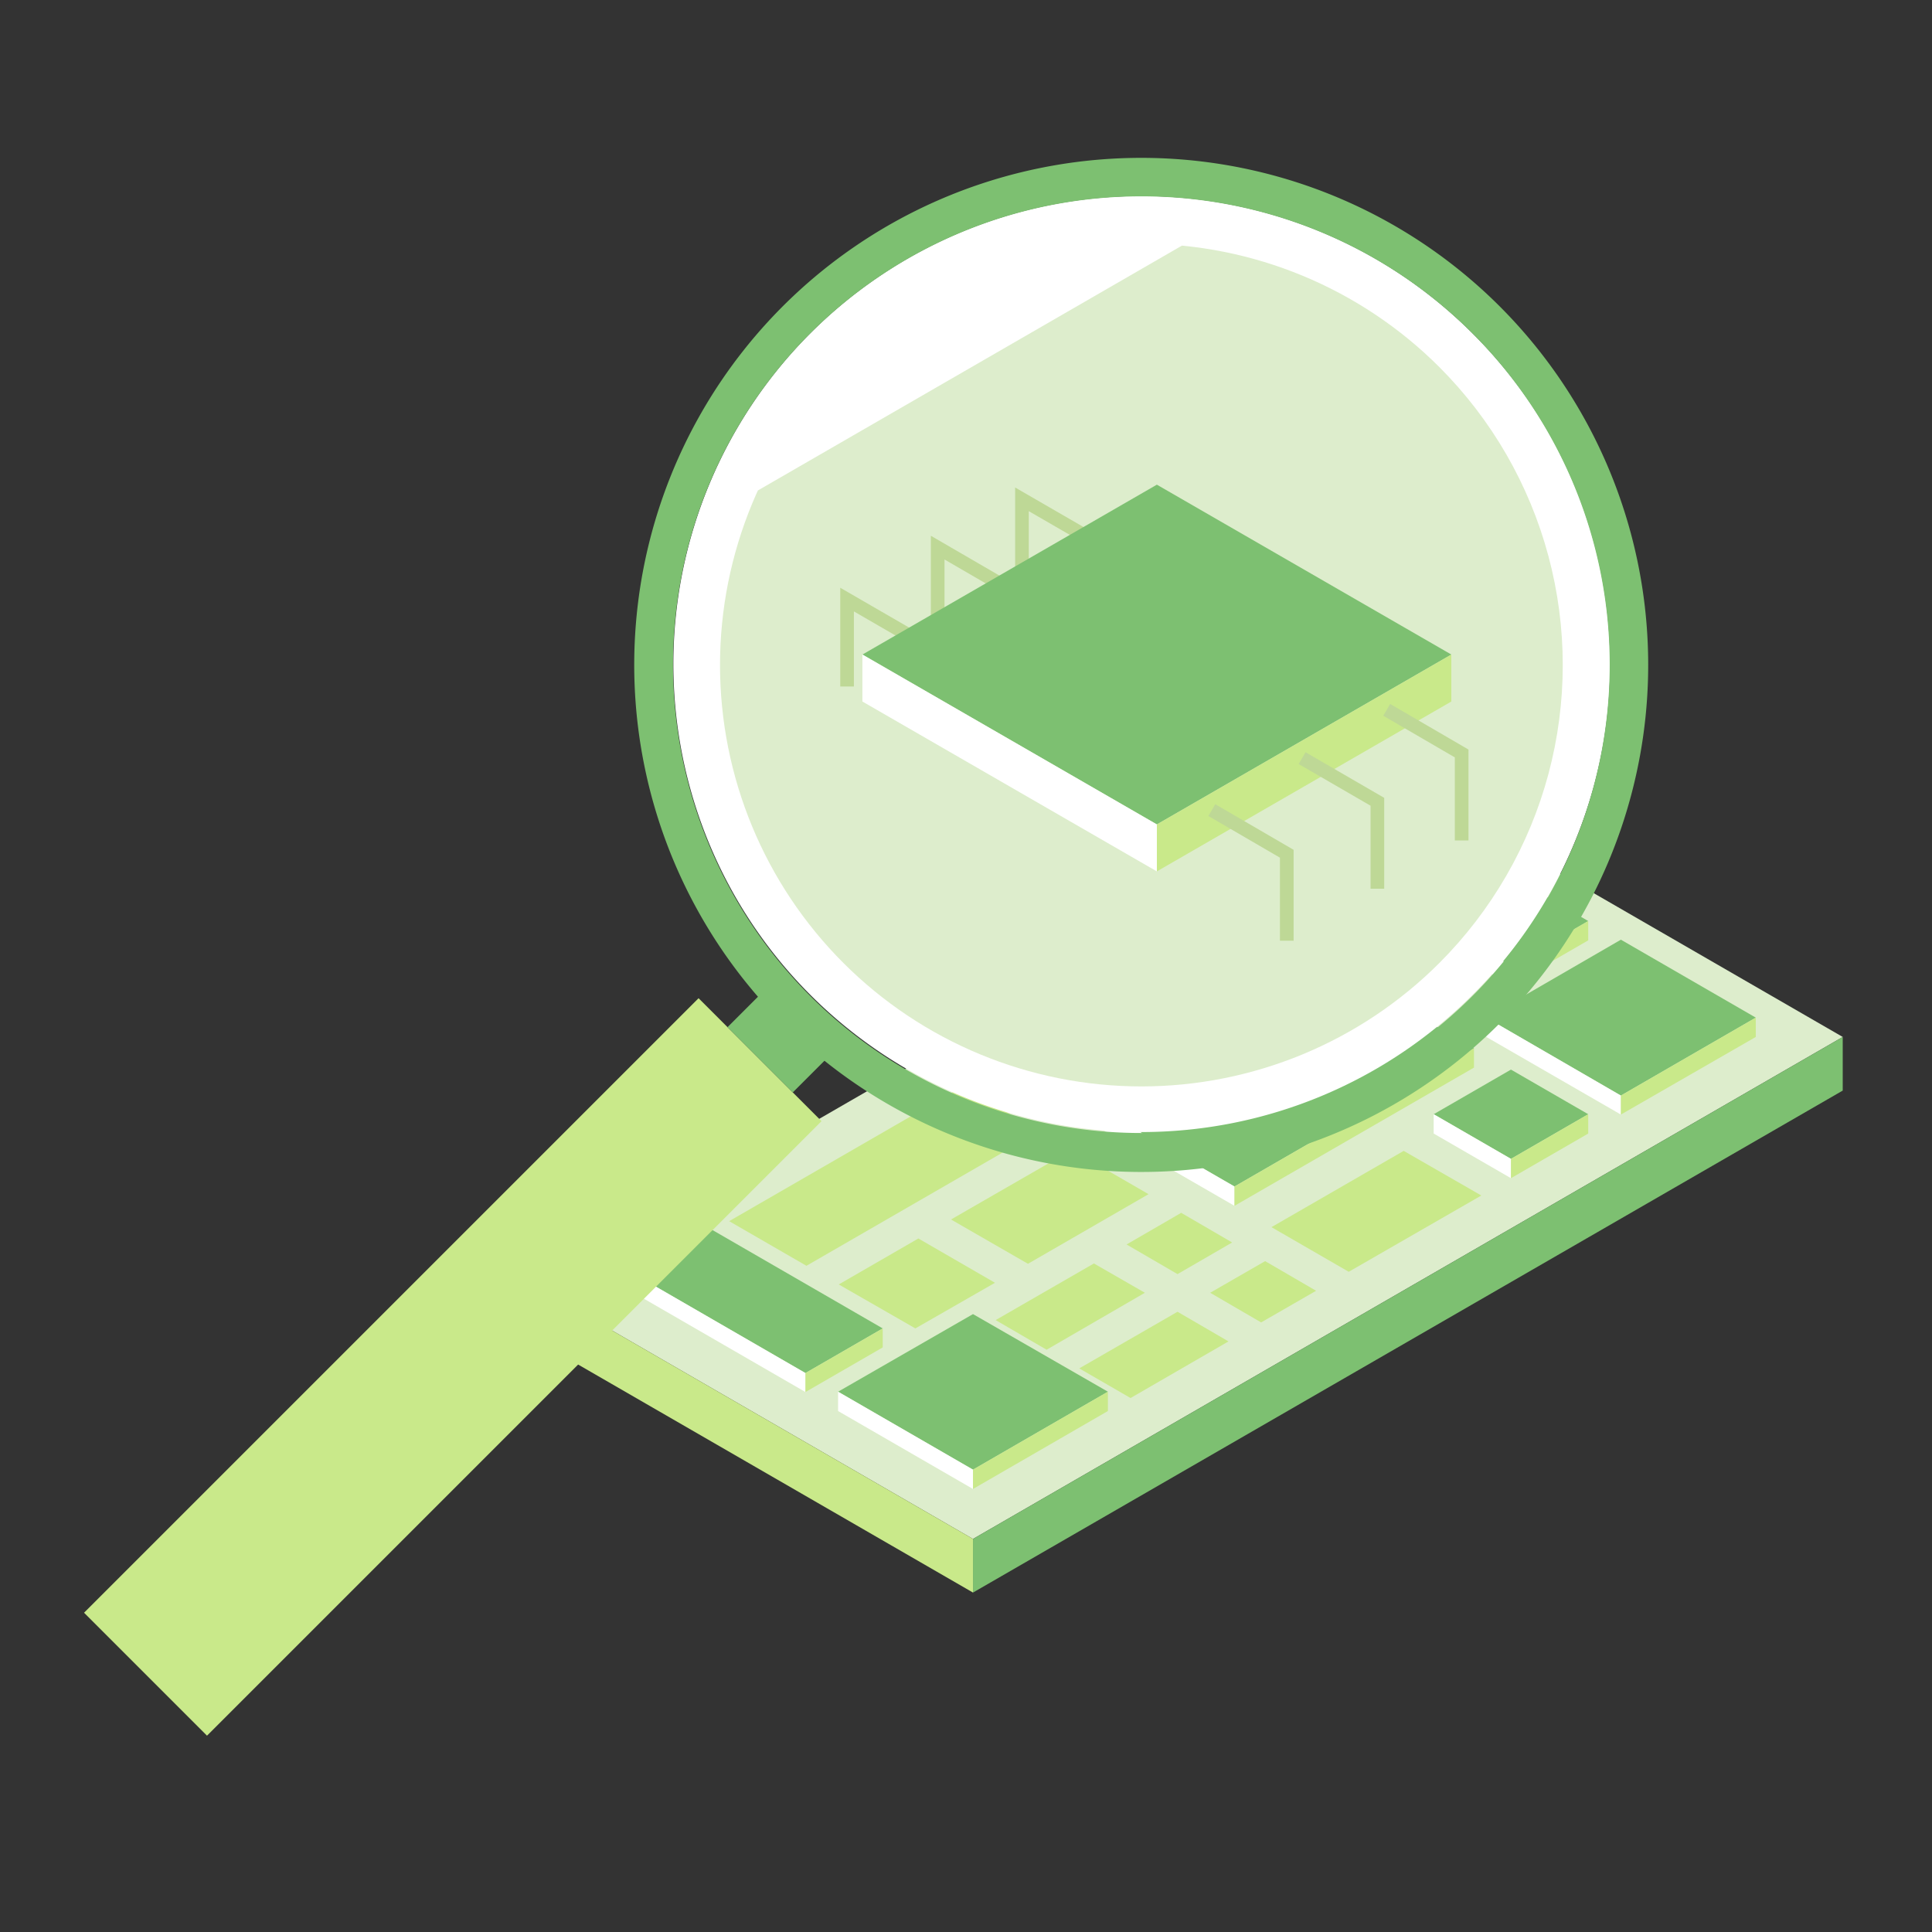 <svg id="レイヤー_1" data-name="レイヤー 1" xmlns="http://www.w3.org/2000/svg" xmlns:xlink="http://www.w3.org/1999/xlink" width="58" height="58" viewBox="0 0 58 58"><rect x="0" y="0" width="58" height="58" fill="#333333" stroke="none"/><defs><style>.cls-1,.cls-7{fill:none;}.cls-2{fill:#ddedcc;}.cls-3{fill:#c9e98a;}.cls-4{fill:#7dc071;}.cls-5{fill:#fff;}.cls-6{clip-path:url(#clip-path);}.cls-7{stroke:#bed896;stroke-miterlimit:10;stroke-width:0.41px;}</style><clipPath id="clip-path"><path class="cls-1" d="M43.21,28.91a12.65,12.65,0,1,1,0-17.89A12.65,12.65,0,0,1,43.21,28.91Z"/></clipPath></defs><g id="サイズ調整用枠"><polygon class="cls-2" points="29.21 46.2 15.98 38.56 42.09 23.49 55.32 31.13 29.21 46.2"/><polygon class="cls-3" points="32.4 41.08 35.35 39.38 36.88 40.27 33.94 41.97 32.4 41.08"/><polygon class="cls-3" points="29.89 39.63 32.84 37.93 34.37 38.81 31.42 40.52 29.89 39.63"/><polygon class="cls-3" points="36.33 38.81 37.98 37.86 39.51 38.75 37.86 39.7 36.33 38.81"/><polygon class="cls-3" points="33.82 37.36 35.46 36.41 36.99 37.3 35.35 38.25 33.82 37.36"/><polygon class="cls-3" points="38.17 36.84 42.14 34.55 44.47 35.89 40.49 38.18 38.17 36.84"/><polygon class="cls-3" points="21.89 36.66 28.89 32.62 31.21 33.96 24.21 38 21.89 36.66"/><polygon class="cls-3" points="27.48 39.88 25.18 38.56 27.57 37.18 29.87 38.51 27.48 39.88"/><polygon class="cls-3" points="30.86 37.94 28.55 36.61 32.18 34.52 34.48 35.85 30.86 37.94"/><polygon class="cls-3" points="40.83 28.94 38.04 27.33 42.09 24.99 44.87 26.6 40.83 28.94"/><polygon class="cls-4" points="29.21 47.81 55.32 32.74 55.32 31.13 29.21 46.2 29.21 47.81"/><polygon class="cls-3" points="15.98 38.56 29.21 46.2 29.21 47.81 15.98 40.17 15.98 38.56"/><polygon class="cls-4" points="48.66 32.89 44.62 30.55 48.66 28.21 52.71 30.55 48.66 32.89"/><polygon class="cls-4" points="29.21 44.12 25.16 41.78 29.21 39.45 33.26 41.78 29.21 44.12"/><polygon class="cls-4" points="24.18 41.22 18.59 37.99 20.91 36.65 26.5 39.88 24.18 41.22"/><polygon class="cls-4" points="45.36 34.79 43.04 33.45 45.36 32.11 47.68 33.45 45.36 34.79"/><polygon class="cls-4" points="45.36 28.99 43.53 27.93 45.85 26.59 47.68 27.65 45.36 28.99"/><polygon class="cls-4" points="37.06 35.62 29.87 31.47 37.06 27.32 44.25 31.47 37.06 35.62"/><polygon class="cls-5" points="18.59 37.99 24.18 41.22 24.18 41.79 18.59 38.56 18.59 37.99"/><polygon class="cls-3" points="26.5 40.45 24.18 41.79 24.18 41.22 26.5 39.88 26.5 40.45"/><polygon class="cls-5" points="25.16 42.36 29.21 44.7 29.21 44.12 25.16 41.78 25.16 42.36"/><polygon class="cls-3" points="33.26 41.78 29.21 44.12 29.21 44.7 33.26 42.36 33.26 41.78"/><polygon class="cls-5" points="29.87 32.05 37.06 36.2 37.06 35.62 29.87 31.47 29.87 32.05"/><polygon class="cls-3" points="44.25 31.47 37.06 35.62 37.06 36.2 44.25 32.05 44.25 31.47"/><polygon class="cls-5" points="43.04 34.03 45.36 35.37 45.36 34.79 43.04 33.45 43.04 34.03"/><polygon class="cls-3" points="47.68 33.45 45.36 34.79 45.36 35.37 47.68 34.03 47.68 33.45"/><polygon class="cls-5" points="44.62 31.13 48.66 33.46 48.66 32.89 44.62 30.55 44.62 31.13"/><polygon class="cls-3" points="52.71 31.13 48.66 33.46 48.66 32.89 52.71 30.55 52.71 31.13"/><polygon class="cls-5" points="43.53 28.51 45.36 29.57 45.36 28.99 43.53 27.93 43.53 28.51"/><polygon class="cls-3" points="47.68 27.65 45.36 28.99 45.36 29.57 47.68 28.23 47.68 27.65"/><g id="Magnifying_Glass" data-name="Magnifying Glass"><path class="cls-5" d="M44.2,10a14.05,14.05,0,1,0,0,19.87A14,14,0,0,0,44.2,10Z"/><path class="cls-4" d="M23.69,30.91a15.22,15.22,0,1,1,21.52-.38h0a15.21,15.21,0,0,1-21.51.39Zm20.68-1.18a14.06,14.06,0,1,0-19.88.33h0A14.06,14.06,0,0,0,44.37,29.73Z"/><g class="cls-6"><polygon class="cls-2" points="43.24 49.74 10.15 22 43.11 2.97 76.2 30.71 43.24 49.74"/></g><rect class="cls-3" x="0.55" y="38.43" width="26.09" height="5.22" transform="translate(-25.04 21.63) rotate(-45)"/><rect class="cls-4" x="22.61" y="29.93" width="1.42" height="2.77" transform="translate(-15.31 25.66) rotate(-45)"/></g><polyline class="cls-7" points="30.82 17.99 28.15 16.44 28.15 19.05"/><polyline class="cls-7" points="33.36 16.54 30.68 14.99 30.68 17.6"/><polyline class="cls-7" points="28.11 19.55 25.43 18 25.43 20.61"/><polygon class="cls-4" points="34.73 24.75 25.89 19.65 34.73 14.55 43.57 19.65 34.73 24.75"/><polygon class="cls-3" points="43.57 19.65 34.73 24.75 34.73 26.16 43.57 21.06 43.57 19.65"/><polygon class="cls-5" points="25.89 19.65 34.73 24.75 34.73 26.16 25.89 21.06 25.89 19.65"/><polyline class="cls-7" points="41.35 26.68 41.35 24.07 39.09 22.76"/><polyline class="cls-7" points="43.88 25.23 43.88 22.62 41.63 21.31"/><polyline class="cls-7" points="38.63 28.24 38.63 25.63 36.38 24.32"/></g></svg>